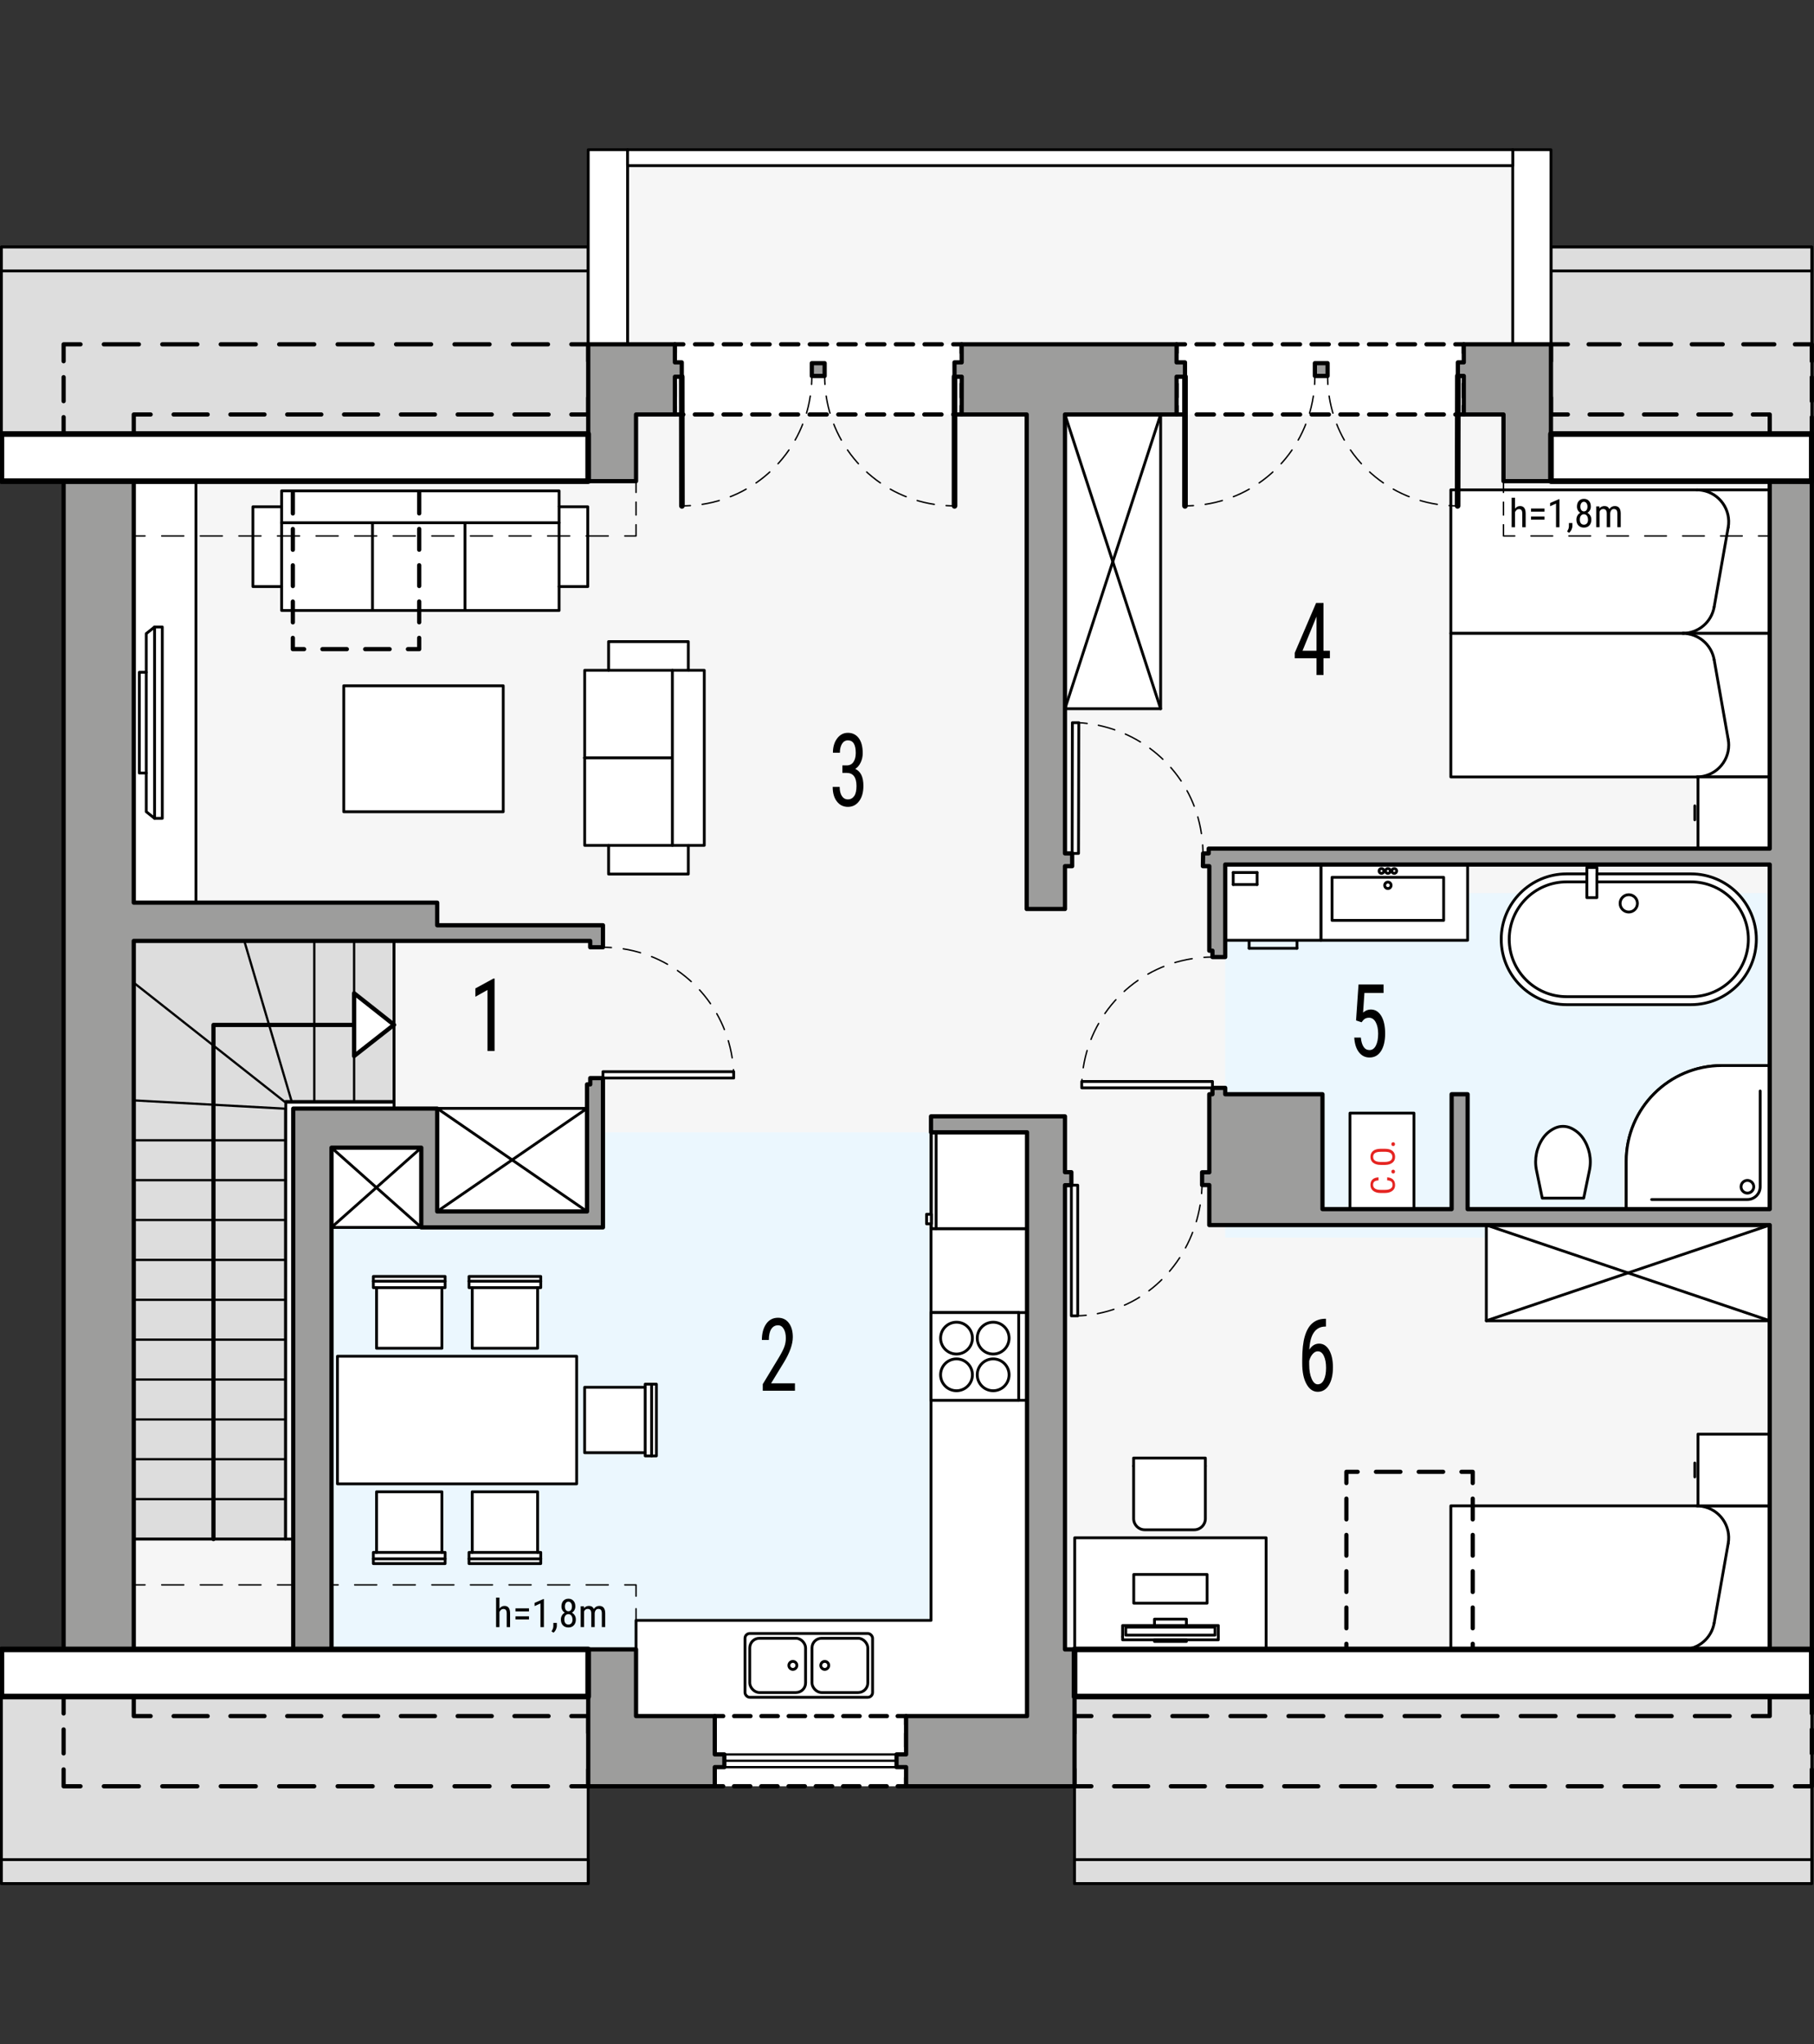 <?xml version="1.0" encoding="UTF-8"?>
<svg id="c" data-name="poddasze" xmlns="http://www.w3.org/2000/svg" viewBox="0 0 322.48 363.28">
  <rect x="0" y="0" width="322.48" height="363.28" fill="#333333" stroke="none"/>
  <polygon points="268.92 85.51 268.92 29.44 111.56 29.44 111.56 85.51 23.78 85.51 23.78 293.12 314.61 293.12 314.61 85.51 268.92 85.51" style="fill: #f6f6f6; stroke: #000; stroke-linecap: round; stroke-linejoin: round; stroke-width: .4px;"/>
  <rect x="58.93" y="201.22" width="123.65" height="91.9" style="fill: #ebf7fe;"/>
  <rect x="217.81" y="158.7" width="96.8" height="61.23" style="fill: #ebf7fe;"/>
  <g id="d" data-name="dach">
    <rect x=".25" y="301.5" width="104.31" height="33.23" style="fill: #ddd; stroke: #000; stroke-linecap: round; stroke-linejoin: round; stroke-width: .5px;"/>
    <rect x="191.02" y="301.5" width="131.06" height="33.23" style="fill: #ddd; stroke: #000; stroke-linecap: round; stroke-linejoin: round; stroke-width: .5px;"/>
    <rect x=".25" y="43.9" width="104.31" height="33.23" style="fill: #ddd; stroke: #000; stroke-linecap: round; stroke-linejoin: round; stroke-width: .5px;"/>
    <rect x="275.72" y="43.9" width="46.36" height="33.23" style="fill: #ddd; stroke: #000; stroke-linecap: round; stroke-linejoin: round; stroke-width: .5px;"/>
  </g>
  <g>
    <rect x="275.72" y="43.9" width="46.36" height="4.25" style="fill: #ddd; stroke: #000; stroke-linecap: round; stroke-linejoin: round; stroke-width: .5px;"/>
    <rect x=".25" y="43.9" width="104.31" height="4.25" style="fill: #ddd; stroke: #000; stroke-linecap: round; stroke-linejoin: round; stroke-width: .5px;"/>
    <rect x=".25" y="330.48" width="104.31" height="4.25" style="fill: #ddd; stroke: #000; stroke-linecap: round; stroke-linejoin: round; stroke-width: .5px;"/>
    <rect x="191.02" y="330.48" width="131.06" height="4.25" style="fill: #ddd; stroke: #000; stroke-linecap: round; stroke-linejoin: round; stroke-width: .5px;"/>
  </g>
  <polygon points="165.51 201.22 165.51 287.96 113.07 287.96 113.07 305.78 182.58 305.78 182.58 201.22 165.51 201.22" style="fill: #fff; stroke: #000; stroke-linecap: round; stroke-linejoin: round; stroke-width: .5px;"/>
  <polygon points="70.06 195.88 50.71 195.88 50.71 273.51 52.13 273.51 52.13 197.03 70.06 197.03 70.06 195.88" style="fill: #fff; stroke: #000; stroke-linecap: round; stroke-linejoin: round; stroke-width: .5px;"/>
  <rect x="234.82" y="153.64" width="26.08" height="13.46" style="fill: #fff; stroke: #000; stroke-linecap: round; stroke-linejoin: round; stroke-width: .5px;"/>
  <polygon points="70.04 167.21 23.78 167.21 23.78 273.51 50.78 273.51 50.8 195.74 70.06 195.74 70.04 167.21" style="fill: #ddd; stroke: #000; stroke-linecap: round; stroke-linejoin: round; stroke-width: .5px;"/>
  <g>
    <g id="e" data-name="LINE">
      <g>
        <polyline points="14.31 301.5 11.31 301.5 11.31 304.5" style="fill: none; stroke: #000; stroke-linecap: round; stroke-linejoin: round; stroke-width: .75px;"/>
        <line x1="11.31" y1="307.34" x2="11.31" y2="313.02" style="fill: none; stroke: #000; stroke-dasharray: 0 0 4.26 2.84; stroke-linecap: round; stroke-linejoin: round; stroke-width: .75px;"/>
        <polyline points="11.31 314.44 11.31 317.44 14.31 317.44" style="fill: none; stroke: #000; stroke-linecap: round; stroke-linejoin: round; stroke-width: .75px;"/>
        <line x1="18.46" y1="317.44" x2="99.49" y2="317.44" style="fill: none; stroke: #000; stroke-dasharray: 0 0 6.23 4.16; stroke-linecap: round; stroke-linejoin: round; stroke-width: .75px;"/>
        <polyline points="101.57 317.44 104.57 317.44 104.57 314.44" style="fill: none; stroke: #000; stroke-linecap: round; stroke-linejoin: round; stroke-width: .75px;"/>
        <polyline points="104.57 307.97 104.57 304.97 101.57 304.97" style="fill: none; stroke: #000; stroke-linecap: round; stroke-linejoin: round; stroke-width: .75px;"/>
        <line x1="97.52" y1="304.97" x2="28.8" y2="304.97" style="fill: none; stroke: #000; stroke-dasharray: 0 0 6.06 4.04; stroke-linecap: round; stroke-linejoin: round; stroke-width: .75px;"/>
        <polyline points="26.78 304.97 23.78 304.97 23.78 301.5 20.78 301.5" style="fill: none; stroke: #000; stroke-linecap: round; stroke-linejoin: round; stroke-width: .75px;"/>
      </g>
    </g>
    <g id="f" data-name="LINE">
      <g>
        <polyline points="14.31 77.13 11.31 77.13 11.31 74.13" style="fill: none; stroke: #000; stroke-linecap: round; stroke-linejoin: round; stroke-width: .75px;"/>
        <line x1="11.31" y1="71.29" x2="11.31" y2="65.61" style="fill: none; stroke: #000; stroke-dasharray: 0 0 4.26 2.84; stroke-linecap: round; stroke-linejoin: round; stroke-width: .75px;"/>
        <polyline points="11.31 64.19 11.31 61.19 14.31 61.19" style="fill: none; stroke: #000; stroke-linecap: round; stroke-linejoin: round; stroke-width: .75px;"/>
        <line x1="18.46" y1="61.19" x2="99.49" y2="61.19" style="fill: none; stroke: #000; stroke-dasharray: 0 0 6.23 4.16; stroke-linecap: round; stroke-linejoin: round; stroke-width: .75px;"/>
        <polyline points="101.57 61.19 104.57 61.19 104.57 64.19" style="fill: none; stroke: #000; stroke-linecap: round; stroke-linejoin: round; stroke-width: .75px;"/>
        <polyline points="104.57 70.66 104.57 73.66 101.57 73.66" style="fill: none; stroke: #000; stroke-linecap: round; stroke-linejoin: round; stroke-width: .75px;"/>
        <line x1="97.52" y1="73.66" x2="28.8" y2="73.66" style="fill: none; stroke: #000; stroke-dasharray: 0 0 6.06 4.04; stroke-linecap: round; stroke-linejoin: round; stroke-width: .75px;"/>
        <polyline points="26.78 73.66 23.78 73.66 23.78 77.13 20.78 77.13" style="fill: none; stroke: #000; stroke-linecap: round; stroke-linejoin: round; stroke-width: .75px;"/>
      </g>
    </g>
    <g id="g" data-name="LINE">
      <g>
        <polyline points="191.02 314.44 191.02 317.44 194.02 317.44" style="fill: none; stroke: #000; stroke-linecap: round; stroke-linejoin: round; stroke-width: .75px;"/>
        <line x1="198.06" y1="317.44" x2="317.07" y2="317.44" style="fill: none; stroke: #000; stroke-dasharray: 0 0 6.05 4.03; stroke-linecap: round; stroke-linejoin: round; stroke-width: .75px;"/>
        <polyline points="319.09 317.44 322.09 317.44 322.09 314.44" style="fill: none; stroke: #000; stroke-linecap: round; stroke-linejoin: round; stroke-width: .75px;"/>
        <line x1="322.09" y1="311.6" x2="322.09" y2="305.92" style="fill: none; stroke: #000; stroke-dasharray: 0 0 4.26 2.84; stroke-linecap: round; stroke-linejoin: round; stroke-width: .75px;"/>
        <polyline points="322.09 304.5 322.09 301.5 319.09 301.5" style="fill: none; stroke: #000; stroke-linecap: round; stroke-linejoin: round; stroke-width: .75px;"/>
        <polyline points="317.61 301.5 314.61 301.5 314.61 304.97 311.61 304.97" style="fill: none; stroke: #000; stroke-linecap: round; stroke-linejoin: round; stroke-width: .75px;"/>
        <line x1="307.49" y1="304.97" x2="196.09" y2="304.97" style="fill: none; stroke: #000; stroke-dasharray: 0 0 6.19 4.13; stroke-linecap: round; stroke-linejoin: round; stroke-width: .75px;"/>
        <polyline points="194.02 304.97 191.02 304.97 191.02 307.97" style="fill: none; stroke: #000; stroke-linecap: round; stroke-linejoin: round; stroke-width: .75px;"/>
      </g>
    </g>
    <g id="h" data-name="LINE">
      <g>
        <polyline points="319.09 77.13 322.09 77.13 322.09 74.13" style="fill: none; stroke: #000; stroke-linecap: round; stroke-linejoin: round; stroke-width: .75px;"/>
        <line x1="322.09" y1="71.29" x2="322.09" y2="65.61" style="fill: none; stroke: #000; stroke-dasharray: 0 0 4.26 2.84; stroke-linecap: round; stroke-linejoin: round; stroke-width: .75px;"/>
        <polyline points="322.09 64.19 322.09 61.19 319.09 61.19" style="fill: none; stroke: #000; stroke-linecap: round; stroke-linejoin: round; stroke-width: .75px;"/>
        <line x1="315.42" y1="61.19" x2="280.56" y2="61.19" style="fill: none; stroke: #000; stroke-dasharray: 0 0 5.5 3.67; stroke-linecap: round; stroke-linejoin: round; stroke-width: .75px;"/>
        <polyline points="278.72 61.19 275.72 61.19 275.72 64.19" style="fill: none; stroke: #000; stroke-linecap: round; stroke-linejoin: round; stroke-width: .75px;"/>
        <polyline points="275.72 70.66 275.72 73.66 278.72 73.66" style="fill: none; stroke: #000; stroke-linecap: round; stroke-linejoin: round; stroke-width: .75px;"/>
        <line x1="282.59" y1="73.66" x2="309.68" y2="73.66" style="fill: none; stroke: #000; stroke-dasharray: 0 0 5.8 3.87; stroke-linecap: round; stroke-linejoin: round; stroke-width: .75px;"/>
        <polyline points="311.61 73.66 314.61 73.66 314.61 77.13 317.61 77.13" style="fill: none; stroke: #000; stroke-linecap: round; stroke-linejoin: round; stroke-width: .75px;"/>
      </g>
    </g>
  </g>
  <g id="i" data-name="meble">
    <g>
      <path d="M300.61,155.3h-16.72v-1.13h-1.79v1.13h-3.6c-6.42,0-11.62,5.2-11.62,11.62,0,6.42,5.2,11.62,11.62,11.62h22.11c6.42,0,11.62-5.2,11.62-11.62,0-6.42-5.2-11.62-11.62-11.62Z" style="fill: #fff; stroke: #000; stroke-linecap: round; stroke-linejoin: round; stroke-width: .5px;"/>
      <path d="M282.1,156.72h-3.6c-5.64,0-10.2,4.57-10.2,10.2s4.57,10.2,10.2,10.2h22.11c5.64,0,10.2-4.57,10.2-10.2,0-5.64-4.57-10.2-10.2-10.2h-16.72" style="fill: #fff; stroke: #000; stroke-linecap: round; stroke-linejoin: round; stroke-width: .5px;"/>
      <path d="M288.01,160.54c0-.85,.69-1.54,1.54-1.54s1.54,.69,1.54,1.54-.69,1.54-1.54,1.54-1.54-.69-1.54-1.54h0Z" style="fill: #fff; stroke: #000; stroke-linecap: round; stroke-linejoin: round; stroke-width: .5px;"/>
      <polyline points="283.88 155.3 283.88 159.52 282.1 159.52 282.1 155.3" style="fill: #fff; stroke: #000; stroke-linecap: round; stroke-linejoin: round; stroke-width: .5px;"/>
    </g>
    <g>
      <path d="M314.61,214.87h-25.51v-8.5c0-9.39,7.61-17.01,17.01-17.01h8.5v25.51Z" style="fill: #fff; stroke: #000; stroke-linecap: round; stroke-linejoin: round; stroke-width: .5px;"/>
      <path d="M293.62,213.17h17.02c1.25,0,2.27-1.02,2.27-2.27v-17.02" style="fill: #fff; stroke: #000; stroke-linecap: round; stroke-linejoin: round; stroke-width: .5px;"/>
      <path d="M309.51,210.9c0-.63,.51-1.13,1.13-1.13s1.13,.51,1.13,1.13-.51,1.13-1.13,1.13-1.13-.51-1.13-1.13h0Z" style="fill: #fff; stroke: #000; stroke-linecap: round; stroke-linejoin: round; stroke-width: .5px;"/>
      <path d="M281.54,212.92l1.02-4.93c.42-2.01-.01-4.1-1.19-5.78-.53-.75-1.25-1.34-2.08-1.73-.91-.42-1.96-.42-2.87,0-.83,.39-1.55,.98-2.08,1.73-1.18,1.68-1.61,3.77-1.19,5.78l1.02,4.93h7.37" style="fill: #fff; stroke: #000; stroke-linecap: round; stroke-linejoin: round; stroke-width: .5px;"/>
      <path d="M314.61,214.87h-25.51v-8.5c0-9.39,7.61-17.01,17.01-17.01h8.5v25.51Z" style="fill: #fff; stroke: #000; stroke-linecap: round; stroke-linejoin: round; stroke-width: .5px;"/>
      <path d="M293.62,213.17h17.02c1.25,0,2.27-1.02,2.27-2.27v-17.02" style="fill: #fff; stroke: #000; stroke-linecap: round; stroke-linejoin: round; stroke-width: .5px;"/>
      <path d="M309.51,210.9c0-.63,.51-1.13,1.13-1.13s1.13,.51,1.13,1.13-.51,1.13-1.13,1.13-1.13-.51-1.13-1.13h0Z" style="fill: #fff; stroke: #000; stroke-linecap: round; stroke-linejoin: round; stroke-width: .5px;"/>
    </g>
    <g>
      <line x1="301.29" y1="259.99" x2="301.29" y2="262.47" style="fill: #fff; stroke: #000; stroke-linecap: round; stroke-linejoin: round; stroke-width: .5px;"/>
      <polyline points="257.92 293.12 257.92 267.61 314.61 267.61 314.61 293.12 257.92 293.12" style="fill: #fff; stroke: #000; stroke-linecap: round; stroke-linejoin: round; stroke-width: .5px;"/>
      <line x1="304.73" y1="288.44" x2="307.23" y2="274.27" style="fill: #fff; stroke: #000; stroke-linecap: round; stroke-linejoin: round; stroke-width: .5px;"/>
      <path d="M304.73,288.44c-.48,2.71-2.83,4.68-5.58,4.68" style="fill: #fff; stroke: #000; stroke-linecap: round; stroke-linejoin: round; stroke-width: .5px;"/>
      <path d="M301.65,267.61c.33,0,.66,.03,.98,.09,3.08,.54,5.14,3.48,4.6,6.57" style="fill: #fff; stroke: #000; stroke-linecap: round; stroke-linejoin: round; stroke-width: .5px;"/>
      <polyline points="301.86 267.61 314.61 267.61 314.61 254.86 301.86 254.86 301.86 267.61" style="fill: #fff; stroke: #000; stroke-linecap: round; stroke-linejoin: round; stroke-width: .5px;"/>
    </g>
    <g>
      <line x1="201.53" y1="260.53" x2="214.29" y2="260.53" style="fill: #fff; stroke: #000; stroke-linecap: round; stroke-linejoin: round; stroke-width: .5px;"/>
      <rect x="191.06" y="273.28" width="34.02" height="19.84" style="fill: #fff; stroke: #000; stroke-linecap: round; stroke-linejoin: round; stroke-width: .5px;"/>
      <path d="M201.53,259.11v10.77c0,1.1,.89,1.98,1.98,1.98h8.79c1.1,0,1.98-.89,1.98-1.98v-10.77h-12.76" style="fill: #fff; stroke: #000; stroke-linecap: round; stroke-linejoin: round; stroke-width: .5px;"/>
      <line x1="199.57" y1="290.86" x2="216.58" y2="290.86" style="fill: #fff; stroke: #000; stroke-linecap: round; stroke-linejoin: round; stroke-width: .5px;"/>
      <rect x="199.57" y="288.87" width="17.01" height="2.55" style="fill: #fff; stroke: #000; stroke-linecap: round; stroke-linejoin: round; stroke-width: .5px;"/>
      <rect x="200.13" y="289.16" width="15.87" height="1.42" style="fill: #fff; stroke: #000; stroke-linecap: round; stroke-linejoin: round; stroke-width: .5px;"/>
      <rect x="205.24" y="287.74" width="5.67" height="1.13" style="fill: #fff; stroke: #000; stroke-linecap: round; stroke-linejoin: round; stroke-width: .5px;"/>
      <polyline points="214.59 284.9 201.55 284.9 201.55 279.8 214.59 279.8 214.59 284.9" style="fill: #fff; stroke: #000; stroke-linecap: round; stroke-linejoin: round; stroke-width: .5px;"/>
      <rect x="205.24" y="291.42" width="5.67" height=".28" style="fill: #fff; stroke: #000; stroke-linecap: round; stroke-linejoin: round; stroke-width: .5px;"/>
    </g>
    <g>
      <polyline points="257.92 112.56 257.92 87.05 314.61 87.05 314.61 112.56 257.92 112.56" style="fill: #fff; stroke: #000; stroke-linecap: round; stroke-linejoin: round; stroke-width: .5px;"/>
      <line x1="304.73" y1="107.87" x2="307.23" y2="93.7" style="fill: #fff; stroke: #000; stroke-linecap: round; stroke-linejoin: round; stroke-width: .5px;"/>
      <path d="M304.73,107.87c-.48,2.71-2.83,4.68-5.58,4.68" style="fill: #fff; stroke: #000; stroke-linecap: round; stroke-linejoin: round; stroke-width: .5px;"/>
      <path d="M301.65,87.05c.33,0,.66,.03,.98,.09,3.08,.54,5.14,3.48,4.6,6.57" style="fill: #fff; stroke: #000; stroke-linecap: round; stroke-linejoin: round; stroke-width: .5px;"/>
      <polyline points="257.92 112.56 257.92 138.07 314.61 138.07 314.61 112.56 257.92 112.56" style="fill: #fff; stroke: #000; stroke-linecap: round; stroke-linejoin: round; stroke-width: .5px;"/>
      <line x1="304.73" y1="117.24" x2="307.23" y2="131.41" style="fill: #fff; stroke: #000; stroke-linecap: round; stroke-linejoin: round; stroke-width: .5px;"/>
      <path d="M304.73,117.24c-.48-2.71-2.83-4.68-5.58-4.68" style="fill: #fff; stroke: #000; stroke-linecap: round; stroke-linejoin: round; stroke-width: .5px;"/>
      <path d="M301.65,138.07c3.13,0,5.67-2.54,5.67-5.67,0-.33-.03-.66-.09-.98" style="fill: #fff; stroke: #000; stroke-linecap: round; stroke-linejoin: round; stroke-width: .5px;"/>
      <line x1="301.29" y1="145.69" x2="301.29" y2="143.21" style="fill: #fff; stroke: #000; stroke-linecap: round; stroke-linejoin: round; stroke-width: .5px;"/>
      <polyline points="301.86 138.07 314.61 138.07 314.61 150.82 301.86 150.82 301.86 138.07" style="fill: #fff; stroke: #000; stroke-linecap: round; stroke-linejoin: round; stroke-width: .5px;"/>
    </g>
    <g>
      <g>
        <polyline points="50.07 108.49 50.07 104.24 44.96 104.24 44.96 90.06 50.07 90.06 50.07 87.23 99.39 87.23 99.39 90.06 104.49 90.06 104.49 104.24 99.39 104.24 99.39 108.49 50.07 108.49" style="fill: #fff; stroke: #000; stroke-linecap: round; stroke-linejoin: round; stroke-width: .5px;"/>
        <line x1="66.22" y1="108.49" x2="66.22" y2="92.9" style="fill: #fff; stroke: #000; stroke-linecap: round; stroke-linejoin: round; stroke-width: .5px;"/>
        <line x1="82.66" y1="108.49" x2="82.66" y2="92.9" style="fill: #fff; stroke: #000; stroke-linecap: round; stroke-linejoin: round; stroke-width: .5px;"/>
        <polyline points="50.07 90.06 50.07 92.9 99.39 92.9 99.39 90.06" style="fill: #fff; stroke: #000; stroke-linecap: round; stroke-linejoin: round; stroke-width: .5px;"/>
        <line x1="50.07" y1="104.24" x2="50.07" y2="92.9" style="fill: #fff; stroke: #000; stroke-linecap: round; stroke-linejoin: round; stroke-width: .5px;"/>
        <line x1="99.39" y1="92.9" x2="99.39" y2="104.24" style="fill: #fff; stroke: #000; stroke-linecap: round; stroke-linejoin: round; stroke-width: .5px;"/>
      </g>
      <g>
        <polyline points="103.94 119.12 108.19 119.12 108.19 114.02 122.36 114.02 122.36 119.12 125.2 119.12 125.2 150.23 122.36 150.23 122.36 155.33 108.19 155.33 108.19 150.23 103.94 150.23 103.94 119.12" style="fill: #fff; stroke: #000; stroke-linecap: round; stroke-linejoin: round; stroke-width: .5px;"/>
        <line x1="103.89" y1="134.68" x2="119.48" y2="134.68" style="fill: #fff; stroke: #000; stroke-linecap: round; stroke-linejoin: round; stroke-width: .5px;"/>
        <polyline points="122.36 119.12 119.53 119.12 119.53 150.23 122.36 150.23" style="fill: #fff; stroke: #000; stroke-linecap: round; stroke-linejoin: round; stroke-width: .5px;"/>
        <line x1="108.19" y1="119.12" x2="119.53" y2="119.12" style="fill: #fff; stroke: #000; stroke-linecap: round; stroke-linejoin: round; stroke-width: .5px;"/>
        <line x1="119.53" y1="150.23" x2="108.19" y2="150.23" style="fill: #fff; stroke: #000; stroke-linecap: round; stroke-linejoin: round; stroke-width: .5px;"/>
      </g>
      <g>
        <rect x="23.78" y="85.51" width="11.06" height="74.89" style="fill: #fff; stroke: #000; stroke-linecap: round; stroke-linejoin: round; stroke-width: .5px;"/>
        <polygon points="27.48 145.43 28.85 145.43 28.85 111.42 27.48 111.42 26 112.6 26 119.47 24.77 119.47 24.77 137.38 26 137.38 26 144.25 27.48 145.43" style="fill: #fff; stroke: #000; stroke-linecap: round; stroke-linejoin: round; stroke-width: .5px;"/>
        <line x1="27.48" y1="145.43" x2="27.48" y2="111.42" style="fill: #fff; stroke: #000; stroke-linecap: round; stroke-linejoin: round; stroke-width: .5px;"/>
        <line x1="26" y1="119.47" x2="26" y2="137.38" style="fill: #fff; stroke: #000; stroke-linecap: round; stroke-linejoin: round; stroke-width: .5px;"/>
      </g>
      <rect x="61.11" y="121.87" width="28.35" height="22.39" style="fill: #fff; stroke: #000; stroke-linecap: round; stroke-linejoin: round; stroke-width: .5px;"/>
    </g>
    <g>
      <line x1="165.57" y1="218.34" x2="182.57" y2="218.34" style="fill: #fff; stroke: #000; stroke-linecap: round; stroke-linejoin: round; stroke-width: .5px;"/>
      <rect x="165.57" y="201.33" width="17.01" height="17.01" style="fill: #fff; stroke: #000; stroke-linecap: round; stroke-linejoin: round; stroke-width: .5px;"/>
      <rect x="164.72" y="215.79" width=".85" height="1.7" style="fill: #fff; stroke: #000; stroke-linecap: round; stroke-linejoin: round; stroke-width: .5px;"/>
      <line x1="166.42" y1="218.34" x2="166.42" y2="201.33" style="fill: #fff; stroke: #000; stroke-linecap: round; stroke-linejoin: round; stroke-width: .5px;"/>
    </g>
    <g>
      <rect x="132.44" y="290.29" width="22.68" height="11.34" rx=".85" ry=".85" style="fill: #fff; stroke: #000; stroke-linecap: round; stroke-linejoin: round; stroke-width: .5px;"/>
      <rect x="144.35" y="291.14" width="9.92" height="9.64" rx="1.7" ry="1.7" style="fill: #fff; stroke: #000; stroke-linecap: round; stroke-linejoin: round; stroke-width: .5px;"/>
      <rect x="133.29" y="291.14" width="9.92" height="9.64" rx="1.7" ry="1.7" style="fill: #fff; stroke: #000; stroke-linecap: round; stroke-linejoin: round; stroke-width: .5px;"/>
      <path d="M140.24,295.96c0-.39,.32-.71,.71-.71s.71,.32,.71,.71-.32,.71-.71,.71-.71-.32-.71-.71h0Z" style="fill: #fff; stroke: #000; stroke-linecap: round; stroke-linejoin: round; stroke-width: .5px;"/>
      <path d="M145.91,295.96c0-.39,.32-.71,.71-.71s.71,.32,.71,.71-.32,.71-.71,.71-.71-.32-.71-.71h0Z" style="fill: #fff; stroke: #000; stroke-linecap: round; stroke-linejoin: round; stroke-width: .5px;"/>
    </g>
    <g>
      <rect x="165.51" y="233.26" width="15.59" height="15.59" style="fill: #fff; stroke: #000; stroke-linecap: round; stroke-linejoin: round; stroke-width: .5px;"/>
      <polygon points="165.51 248.85 181.1 248.85 182.52 248.85 182.52 233.26 165.51 233.26 165.51 248.85" style="fill: #fff; stroke: #000; stroke-linecap: round; stroke-linejoin: round; stroke-width: .5px;"/>
      <path d="M167.21,244.32c0-1.57,1.27-2.83,2.83-2.83s2.83,1.27,2.83,2.83-1.27,2.83-2.83,2.83-2.83-1.27-2.83-2.83h0Z" style="fill: #fff; stroke: #000; stroke-linecap: round; stroke-linejoin: round; stroke-width: .5px;"/>
      <path d="M173.73,244.32c0-1.57,1.27-2.83,2.83-2.83s2.83,1.27,2.83,2.83-1.27,2.83-2.83,2.83-2.83-1.27-2.83-2.83h0Z" style="fill: #fff; stroke: #000; stroke-linecap: round; stroke-linejoin: round; stroke-width: .5px;"/>
      <path d="M173.73,237.8c0-1.57,1.27-2.83,2.83-2.83s2.83,1.27,2.83,2.83-1.27,2.83-2.83,2.83-2.83-1.27-2.83-2.83h0Z" style="fill: #fff; stroke: #000; stroke-linecap: round; stroke-linejoin: round; stroke-width: .5px;"/>
      <path d="M167.21,237.8c0-1.57,1.27-2.83,2.83-2.83s2.83,1.27,2.83,2.83-1.27,2.83-2.83,2.83-2.83-1.27-2.83-2.83h0Z" style="fill: #fff; stroke: #000; stroke-linecap: round; stroke-linejoin: round; stroke-width: .5px;"/>
      <line x1="181.1" y1="233.26" x2="181.1" y2="248.85" style="fill: #fff; stroke: #000; stroke-linecap: round; stroke-linejoin: round; stroke-width: .5px;"/>
      <line x1="181.1" y1="248.85" x2="181.1" y2="248.85" style="fill: #fff; stroke: #000; stroke-linecap: round; stroke-linejoin: round; stroke-width: .5px;"/>
    </g>
    <g>
      <line x1="230.57" y1="168.52" x2="222.06" y2="168.52" style="fill: #fff; stroke: #000; stroke-linecap: round; stroke-linejoin: round; stroke-width: .5px;"/>
      <line x1="230.57" y1="167.11" x2="230.57" y2="168.52" style="fill: #fff; stroke: #000; stroke-linecap: round; stroke-linejoin: round; stroke-width: .5px;"/>
      <line x1="222.06" y1="168.52" x2="222.06" y2="167.11" style="fill: #fff; stroke: #000; stroke-linecap: round; stroke-linejoin: round; stroke-width: .5px;"/>
      <rect x="217.81" y="153.64" width="17.01" height="13.46" style="fill: #fff; stroke: #000; stroke-linecap: round; stroke-linejoin: round; stroke-width: .5px;"/>
      <line x1="223.48" y1="157.19" x2="219.23" y2="157.19" style="fill: #fff; stroke: #000; stroke-linecap: round; stroke-linejoin: round; stroke-width: .5px;"/>
      <line x1="223.48" y1="155.06" x2="223.48" y2="157.19" style="fill: #fff; stroke: #000; stroke-linecap: round; stroke-linejoin: round; stroke-width: .5px;"/>
      <line x1="219.23" y1="157.19" x2="219.23" y2="155.06" style="fill: #fff; stroke: #000; stroke-linecap: round; stroke-linejoin: round; stroke-width: .5px;"/>
      <line x1="219.23" y1="155.06" x2="223.48" y2="155.06" style="fill: #fff; stroke: #000; stroke-linecap: round; stroke-linejoin: round; stroke-width: .5px;"/>
    </g>
    <g>
      <rect x="58.93" y="203.96" width="15.96" height="14.17" style="fill: #fff; stroke: #000; stroke-linecap: round; stroke-linejoin: round; stroke-width: .5px;"/>
      <g>
        <line x1="58.93" y1="218.12" x2="74.89" y2="203.96" style="fill: #fff; stroke: #000; stroke-linecap: round; stroke-linejoin: round; stroke-width: .5px;"/>
        <line x1="58.93" y1="203.96" x2="74.89" y2="218.12" style="fill: #fff; stroke: #000; stroke-linecap: round; stroke-linejoin: round; stroke-width: .5px;"/>
      </g>
    </g>
    <g>
      <rect x="264.23" y="217.71" width="50.39" height="17.01" style="fill: #fff; stroke: #000; stroke-linecap: round; stroke-linejoin: round; stroke-width: .5px;"/>
      <g>
        <line x1="264.23" y1="234.71" x2="314.61" y2="217.71" style="fill: #fff; stroke: #000; stroke-linecap: round; stroke-linejoin: round; stroke-width: .5px;"/>
        <line x1="314.61" y1="234.71" x2="264.23" y2="217.71" style="fill: #fff; stroke: #000; stroke-linecap: round; stroke-linejoin: round; stroke-width: .5px;"/>
      </g>
    </g>
    <g>
      <rect x="189.32" y="73.66" width="17.01" height="52.29" style="fill: #fff; stroke: #000; stroke-linecap: round; stroke-linejoin: round; stroke-width: .5px;"/>
      <g>
        <line x1="206.33" y1="125.96" x2="189.32" y2="73.66" style="fill: #fff; stroke: #000; stroke-linecap: round; stroke-linejoin: round; stroke-width: .5px;"/>
        <line x1="206.33" y1="73.66" x2="189.32" y2="125.96" style="fill: #fff; stroke: #000; stroke-linecap: round; stroke-linejoin: round; stroke-width: .5px;"/>
      </g>
    </g>
    <g>
      <rect x="236.8" y="155.91" width="19.84" height="7.65" style="fill: #fff; stroke: #000; stroke-linecap: round; stroke-linejoin: round; stroke-width: .5px;"/>
      <path d="M246.16,157.33c0-.31,.25-.57,.57-.57s.57,.25,.57,.57-.25,.57-.57,.57-.57-.25-.57-.57h0Z" style="fill: #fff; stroke: #000; stroke-linecap: round; stroke-linejoin: round; stroke-width: .5px;"/>
      <path d="M246.3,154.78c0-.23,.19-.43,.43-.43s.43,.19,.43,.43-.19,.43-.43,.43-.43-.19-.43-.43h0Z" style="fill: #fff; stroke: #000; stroke-linecap: round; stroke-linejoin: round; stroke-width: .5px;"/>
      <path d="M245.16,154.78c0-.23,.19-.43,.43-.43s.43,.19,.43,.43-.19,.43-.43,.43-.43-.19-.43-.43h0Z" style="fill: #fff; stroke: #000; stroke-linecap: round; stroke-linejoin: round; stroke-width: .5px;"/>
      <path d="M247.43,154.78c0-.23,.19-.43,.43-.43s.43,.19,.43,.43-.19,.43-.43,.43-.43-.19-.43-.43h0Z" style="fill: #fff; stroke: #000; stroke-linecap: round; stroke-linejoin: round; stroke-width: .5px;"/>
    </g>
    <g>
      <rect x="77.72" y="196.97" width="26.64" height="18.32" style="fill: #fff; stroke: #000; stroke-linecap: round; stroke-linejoin: round; stroke-width: .5px;"/>
      <g>
        <line x1="77.72" y1="215.29" x2="104.36" y2="196.97" style="fill: #fff; stroke: #000; stroke-linecap: round; stroke-linejoin: round; stroke-width: .5px;"/>
        <line x1="77.72" y1="196.97" x2="104.36" y2="215.29" style="fill: #fff; stroke: #000; stroke-linecap: round; stroke-linejoin: round; stroke-width: .5px;"/>
      </g>
    </g>
    <g>
      <rect x="59.99" y="241.02" width="42.52" height="22.68" style="fill: #fff; stroke: #000; stroke-linecap: round; stroke-linejoin: round; stroke-width: .5px;"/>
      <polygon points="114.7 258.16 103.93 258.16 103.93 246.54 114.7 246.54 114.7 245.98 116.69 245.98 116.69 258.73 114.7 258.73 114.7 258.16" style="fill: #fff; stroke: #000; stroke-linecap: round; stroke-linejoin: round; stroke-width: .5px;"/>
      <line x1="114.7" y1="258.16" x2="114.7" y2="246.54" style="fill: #fff; stroke: #000; stroke-linecap: round; stroke-linejoin: round; stroke-width: .5px;"/>
      <line x1="115.84" y1="258.73" x2="115.84" y2="245.98" style="fill: #fff; stroke: #000; stroke-linecap: round; stroke-linejoin: round; stroke-width: .5px;"/>
      <polygon points="78.56 275.88 78.56 265.11 66.94 265.11 66.94 275.88 66.37 275.88 66.37 277.87 79.13 277.87 79.13 275.88 78.56 275.88" style="fill: #fff; stroke: #000; stroke-linecap: round; stroke-linejoin: round; stroke-width: .5px;"/>
      <line x1="78.56" y1="275.88" x2="66.94" y2="275.88" style="fill: #fff; stroke: #000; stroke-linecap: round; stroke-linejoin: round; stroke-width: .5px;"/>
      <line x1="79.13" y1="277.02" x2="66.37" y2="277.02" style="fill: #fff; stroke: #000; stroke-linecap: round; stroke-linejoin: round; stroke-width: .5px;"/>
      <polygon points="78.56 228.83 78.56 239.6 66.94 239.6 66.94 228.83 66.37 228.83 66.37 226.84 79.13 226.84 79.13 228.83 78.56 228.83" style="fill: #fff; stroke: #000; stroke-linecap: round; stroke-linejoin: round; stroke-width: .5px;"/>
      <line x1="78.56" y1="228.83" x2="66.94" y2="228.83" style="fill: #fff; stroke: #000; stroke-linecap: round; stroke-linejoin: round; stroke-width: .5px;"/>
      <line x1="79.13" y1="227.69" x2="66.37" y2="227.69" style="fill: #fff; stroke: #000; stroke-linecap: round; stroke-linejoin: round; stroke-width: .5px;"/>
      <polygon points="95.57 275.88 95.57 265.11 83.95 265.11 83.95 275.88 83.38 275.88 83.38 277.87 96.13 277.87 96.13 275.88 95.57 275.88" style="fill: #fff; stroke: #000; stroke-linecap: round; stroke-linejoin: round; stroke-width: .5px;"/>
      <line x1="95.57" y1="275.88" x2="83.95" y2="275.88" style="fill: #fff; stroke: #000; stroke-linecap: round; stroke-linejoin: round; stroke-width: .5px;"/>
      <line x1="96.13" y1="277.02" x2="83.38" y2="277.02" style="fill: #fff; stroke: #000; stroke-linecap: round; stroke-linejoin: round; stroke-width: .5px;"/>
      <polygon points="95.57 228.83 95.57 239.6 83.95 239.6 83.95 228.83 83.38 228.83 83.38 226.84 96.13 226.84 96.13 228.83 95.57 228.83" style="fill: #fff; stroke: #000; stroke-linecap: round; stroke-linejoin: round; stroke-width: .5px;"/>
      <line x1="95.57" y1="228.83" x2="83.95" y2="228.83" style="fill: #fff; stroke: #000; stroke-linecap: round; stroke-linejoin: round; stroke-width: .5px;"/>
      <line x1="96.13" y1="227.69" x2="83.38" y2="227.69" style="fill: #fff; stroke: #000; stroke-linecap: round; stroke-linejoin: round; stroke-width: .5px;"/>
    </g>
  </g>
  <g>
    <g>
      <rect x="127.07" y="304.97" width="34.02" height="12.47" style="fill: #fff;"/>
      <g>
        <polyline points="161.08 315.94 161.08 317.44 159.58 317.44" style="fill: none; stroke: #000; stroke-linecap: round; stroke-linejoin: round; stroke-width: .75px;"/>
        <line x1="157.64" y1="317.44" x2="129.54" y2="317.44" style="fill: none; stroke: #000; stroke-dasharray: 0 0 2.91 1.94; stroke-linecap: round; stroke-linejoin: round; stroke-width: .75px;"/>
        <polyline points="128.57 317.44 127.07 317.44 127.07 315.94" style="fill: none; stroke: #000; stroke-linecap: round; stroke-linejoin: round; stroke-width: .75px;"/>
        <line x1="127.07" y1="314.37" x2="127.07" y2="307.26" style="fill: none; stroke: #000; stroke-dasharray: 0 0 2.37 1.58; stroke-linecap: round; stroke-linejoin: round; stroke-width: .75px;"/>
        <polyline points="127.07 306.47 127.07 304.97 128.57 304.97" style="fill: none; stroke: #000; stroke-linecap: round; stroke-linejoin: round; stroke-width: .75px;"/>
        <line x1="130.51" y1="304.97" x2="158.61" y2="304.97" style="fill: none; stroke: #000; stroke-dasharray: 0 0 2.91 1.94; stroke-linecap: round; stroke-linejoin: round; stroke-width: .75px;"/>
        <polyline points="159.58 304.97 161.08 304.97 161.08 306.47" style="fill: none; stroke: #000; stroke-linecap: round; stroke-linejoin: round; stroke-width: .75px;"/>
        <line x1="161.08" y1="308.05" x2="161.08" y2="315.16" style="fill: none; stroke: #000; stroke-dasharray: 0 0 2.37 1.58; stroke-linecap: round; stroke-linejoin: round; stroke-width: .75px;"/>
      </g>
    </g>
    <g>
      <rect x="209.16" y="61.19" width="51.06" height="12.47" style="fill: #fff;"/>
      <g>
        <polyline points="260.22 72.16 260.22 73.66 258.72 73.66" style="fill: none; stroke: #000; stroke-linecap: round; stroke-linejoin: round; stroke-width: .75px;"/>
        <line x1="256.68" y1="73.66" x2="211.69" y2="73.66" style="fill: none; stroke: #000; stroke-dasharray: 0 0 3.07 2.04; stroke-linecap: round; stroke-linejoin: round; stroke-width: .75px;"/>
        <polyline points="210.66 73.66 209.16 73.66 209.16 72.16" style="fill: none; stroke: #000; stroke-linecap: round; stroke-linejoin: round; stroke-width: .75px;"/>
        <line x1="209.16" y1="70.59" x2="209.16" y2="63.48" style="fill: none; stroke: #000; stroke-dasharray: 0 0 2.37 1.58; stroke-linecap: round; stroke-linejoin: round; stroke-width: .75px;"/>
        <polyline points="209.16 62.69 209.16 61.19 210.66 61.19" style="fill: none; stroke: #000; stroke-linecap: round; stroke-linejoin: round; stroke-width: .75px;"/>
        <line x1="212.71" y1="61.19" x2="257.7" y2="61.19" style="fill: none; stroke: #000; stroke-dasharray: 0 0 3.07 2.04; stroke-linecap: round; stroke-linejoin: round; stroke-width: .75px;"/>
        <polyline points="258.72 61.19 260.22 61.19 260.22 62.69" style="fill: none; stroke: #000; stroke-linecap: round; stroke-linejoin: round; stroke-width: .75px;"/>
        <line x1="260.22" y1="64.27" x2="260.22" y2="71.38" style="fill: none; stroke: #000; stroke-dasharray: 0 0 2.37 1.58; stroke-linecap: round; stroke-linejoin: round; stroke-width: .75px;"/>
      </g>
    </g>
    <g>
      <rect x="119.98" y="61.19" width="50.98" height="12.47" style="fill: #fff;"/>
      <g>
        <polyline points="119.98 72.16 119.98 73.66 121.48 73.66" style="fill: none; stroke: #000; stroke-linecap: round; stroke-linejoin: round; stroke-width: .75px;"/>
        <line x1="123.52" y1="73.66" x2="168.44" y2="73.66" style="fill: none; stroke: #000; stroke-dasharray: 0 0 3.06 2.04; stroke-linecap: round; stroke-linejoin: round; stroke-width: .75px;"/>
        <polyline points="169.46 73.66 170.96 73.66 170.96 72.16" style="fill: none; stroke: #000; stroke-linecap: round; stroke-linejoin: round; stroke-width: .75px;"/>
        <line x1="170.96" y1="70.59" x2="170.96" y2="63.48" style="fill: none; stroke: #000; stroke-dasharray: 0 0 2.37 1.58; stroke-linecap: round; stroke-linejoin: round; stroke-width: .75px;"/>
        <polyline points="170.96 62.69 170.96 61.19 169.46 61.19" style="fill: none; stroke: #000; stroke-linecap: round; stroke-linejoin: round; stroke-width: .75px;"/>
        <line x1="167.42" y1="61.19" x2="122.5" y2="61.19" style="fill: none; stroke: #000; stroke-dasharray: 0 0 3.06 2.04; stroke-linecap: round; stroke-linejoin: round; stroke-width: .75px;"/>
        <polyline points="121.48 61.19 119.98 61.19 119.98 62.69" style="fill: none; stroke: #000; stroke-linecap: round; stroke-linejoin: round; stroke-width: .75px;"/>
        <line x1="119.98" y1="64.27" x2="119.98" y2="71.38" style="fill: none; stroke: #000; stroke-dasharray: 0 0 2.37 1.58; stroke-linecap: round; stroke-linejoin: round; stroke-width: .75px;"/>
      </g>
    </g>
  </g>
  <g id="j" data-name="stolarka">
    <g>
      <line x1="259.12" y1="89.9" x2="259.17" y2="66.81" style="fill: none; stroke: #000; stroke-linecap: round; stroke-linejoin: round;"/>
      <g>
        <path d="M236.01,66.81c0,.5,.02,1,.05,1.5" style="fill: none; stroke: #000; stroke-linecap: round; stroke-linejoin: round; stroke-width: .25px;"/>
        <path d="M236.28,70.38c1.57,10.3,9.85,18.27,20.3,19.39" style="fill: none; stroke: #000; stroke-dasharray: 0 0 3.12 2.08; stroke-linecap: round; stroke-linejoin: round; stroke-width: .25px;"/>
        <path d="M257.62,89.85c.5,.03,1,.05,1.5,.05" style="fill: none; stroke: #000; stroke-linecap: round; stroke-linejoin: round; stroke-width: .25px;"/>
      </g>
      <line x1="210.66" y1="89.9" x2="210.66" y2="66.95" style="fill: none; stroke: #000; stroke-linecap: round; stroke-linejoin: round;"/>
      <g>
        <path d="M233.75,66.81c0,.5-.02,1-.05,1.5" style="fill: none; stroke: #000; stroke-linecap: round; stroke-linejoin: round; stroke-width: .25px;"/>
        <path d="M233.48,70.38c-1.57,10.3-9.83,18.27-20.28,19.39" style="fill: none; stroke: #000; stroke-dasharray: 0 0 3.12 2.08; stroke-linecap: round; stroke-linejoin: round; stroke-width: .25px;"/>
        <path d="M212.16,89.85c-.5,.03-1,.05-1.5,.05" style="fill: none; stroke: #000; stroke-linecap: round; stroke-linejoin: round; stroke-width: .25px;"/>
      </g>
    </g>
    <g>
      <line x1="169.69" y1="89.9" x2="169.69" y2="66.95" style="fill: none; stroke: #000; stroke-linecap: round; stroke-linejoin: round;"/>
      <g>
        <path d="M146.6,66.81c0,.5,.02,1,.05,1.5" style="fill: none; stroke: #000; stroke-linecap: round; stroke-linejoin: round; stroke-width: .25px;"/>
        <path d="M146.87,70.38c1.57,10.3,9.84,18.27,20.28,19.39" style="fill: none; stroke: #000; stroke-dasharray: 0 0 3.12 2.08; stroke-linecap: round; stroke-linejoin: round; stroke-width: .25px;"/>
        <path d="M168.19,89.85c.5,.03,1,.05,1.5,.05" style="fill: none; stroke: #000; stroke-linecap: round; stroke-linejoin: round; stroke-width: .25px;"/>
      </g>
      <line x1="121.23" y1="89.9" x2="121.2" y2="66.95" style="fill: none; stroke: #000; stroke-linecap: round; stroke-linejoin: round;"/>
      <g>
        <path d="M144.32,66.81c0,.5-.02,1-.05,1.5" style="fill: none; stroke: #000; stroke-linecap: round; stroke-linejoin: round; stroke-width: .25px;"/>
        <path d="M144.05,70.38c-1.57,10.3-9.84,18.27-20.28,19.39" style="fill: none; stroke: #000; stroke-dasharray: 0 0 3.12 2.08; stroke-linecap: round; stroke-linejoin: round; stroke-width: .25px;"/>
        <path d="M122.73,89.85c-.5,.03-1,.05-1.5,.05" style="fill: none; stroke: #000; stroke-linecap: round; stroke-linejoin: round; stroke-width: .25px;"/>
      </g>
    </g>
    <g>
      <g>
        <path d="M130.44,191.59c0-.5-.02-1-.05-1.5" style="fill: none; stroke: #000; stroke-linecap: round; stroke-linejoin: round; stroke-width: .25px;"/>
        <path d="M130.16,188c-1.6-10.31-9.97-18.39-20.42-19.52" style="fill: none; stroke: #000; stroke-dasharray: 0 0 3.14 2.09; stroke-linecap: round; stroke-linejoin: round; stroke-width: .25px;"/>
        <path d="M108.69,168.39c-.5-.03-1-.05-1.5-.05" style="fill: none; stroke: #000; stroke-linecap: round; stroke-linejoin: round; stroke-width: .25px;"/>
      </g>
      <rect x="107.19" y="190.45" width="23.24" height="1.13" style="fill: #fff; stroke: #000; stroke-linecap: round; stroke-linejoin: round; stroke-width: .5px;"/>
    </g>
    <g>
      <g>
        <path d="M191.78,128.43c.5,.03,1,.07,1.49,.14" style="fill: none; stroke: #000; stroke-linecap: round; stroke-linejoin: round; stroke-width: .25px;"/>
        <path d="M195.26,128.89c9.62,2.02,17.36,9.91,18.45,20.26" style="fill: none; stroke: #000; stroke-dasharray: 0 0 3.03 2.02; stroke-linecap: round; stroke-linejoin: round; stroke-width: .25px;"/>
        <path d="M213.8,150.16c.03,.5,.05,1,.05,1.5" style="fill: none; stroke: #000; stroke-linecap: round; stroke-linejoin: round; stroke-width: .25px;"/>
      </g>
      <polygon points="191.73 151.66 190.6 151.66 190.64 128.43 191.78 128.43 191.73 151.66" style="fill: #fff; stroke: #000; stroke-linecap: round; stroke-linejoin: round; stroke-width: .5px;"/>
    </g>
    <g>
      <g>
        <path d="M191.59,233.84c.5-.02,1-.05,1.5-.1" style="fill: none; stroke: #000; stroke-linecap: round; stroke-linejoin: round; stroke-width: .25px;"/>
        <path d="M195.09,233.45c9.85-1.87,17.13-10.18,18.42-20.35" style="fill: none; stroke: #000; stroke-dasharray: 0 0 3.03 2.02; stroke-linecap: round; stroke-linejoin: round; stroke-width: .25px;"/>
        <path d="M213.61,212.1c.04-.5,.07-1,.09-1.5" style="fill: none; stroke: #000; stroke-linecap: round; stroke-linejoin: round; stroke-width: .25px;"/>
      </g>
      <rect x="190.46" y="210.62" width="1.13" height="23.22" style="fill: #fff; stroke: #000; stroke-linecap: round; stroke-linejoin: round; stroke-width: .5px;"/>
    </g>
    <g>
      <g>
        <path d="M192.3,193.33c0-.5,.02-1,.05-1.5" style="fill: none; stroke: #000; stroke-linecap: round; stroke-linejoin: round; stroke-width: .25px;"/>
        <path d="M192.57,189.75c1.6-10.31,9.97-18.39,20.42-19.52" style="fill: none; stroke: #000; stroke-dasharray: 0 0 3.14 2.09; stroke-linecap: round; stroke-linejoin: round; stroke-width: .25px;"/>
        <path d="M214.04,170.13c.5-.03,1-.05,1.5-.05" style="fill: none; stroke: #000; stroke-linecap: round; stroke-linejoin: round; stroke-width: .25px;"/>
      </g>
      <rect x="192.3" y="192.19" width="23.24" height="1.13" style="fill: #fff; stroke: #000; stroke-linecap: round; stroke-linejoin: round; stroke-width: .5px;"/>
    </g>
    <g>
      <line x1="128.77" y1="311.78" x2="159.38" y2="311.78" style="fill: none; stroke: #000; stroke-linecap: round; stroke-linejoin: round; stroke-width: .4px;"/>
      <line x1="128.77" y1="312.91" x2="159.38" y2="312.91" style="fill: none; stroke: #000; stroke-linecap: round; stroke-linejoin: round; stroke-width: .4px;"/>
      <line x1="128.77" y1="314.04" x2="159.38" y2="314.04" style="fill: none; stroke: #000; stroke-linecap: round; stroke-linejoin: round; stroke-width: .4px;"/>
      <line x1="161.08" y1="314.04" x2="127.07" y2="314.04" style="fill: none; stroke: #000; stroke-linecap: round; stroke-linejoin: round; stroke-width: .4px;"/>
    </g>
  </g>
  <g id="k" data-name="schody">
    <line x1="50.71" y1="196.97" x2="50.71" y2="273.51" style="fill: none; stroke: #000; stroke-linecap: round; stroke-linejoin: round; stroke-width: .4px;"/>
    <line x1="50.71" y1="252.25" x2="23.78" y2="252.25" style="fill: none; stroke: #000; stroke-linecap: round; stroke-linejoin: round; stroke-width: .4px;"/>
    <line x1="50.71" y1="245.16" x2="23.78" y2="245.16" style="fill: none; stroke: #000; stroke-linecap: round; stroke-linejoin: round; stroke-width: .4px;"/>
    <line x1="50.71" y1="238.07" x2="23.78" y2="238.07" style="fill: none; stroke: #000; stroke-linecap: round; stroke-linejoin: round; stroke-width: .4px;"/>
    <line x1="50.71" y1="230.99" x2="23.78" y2="230.99" style="fill: none; stroke: #000; stroke-linecap: round; stroke-linejoin: round; stroke-width: .4px;"/>
    <line x1="50.71" y1="223.9" x2="23.78" y2="223.9" style="fill: none; stroke: #000; stroke-linecap: round; stroke-linejoin: round; stroke-width: .4px;"/>
    <line x1="50.71" y1="216.81" x2="23.78" y2="216.81" style="fill: none; stroke: #000; stroke-linecap: round; stroke-linejoin: round; stroke-width: .4px;"/>
    <line x1="50.78" y1="209.73" x2="23.78" y2="209.73" style="fill: none; stroke: #000; stroke-linecap: round; stroke-linejoin: round; stroke-width: .4px;"/>
    <line x1="50.78" y1="202.64" x2="23.78" y2="202.64" style="fill: none; stroke: #000; stroke-linecap: round; stroke-linejoin: round; stroke-width: .4px;"/>
    <line x1="50.78" y1="197.03" x2="23.78" y2="195.55" style="fill: none; stroke: #000; stroke-linecap: round; stroke-linejoin: round; stroke-width: .4px;"/>
    <polyline points="70.04 182.14 37.95 182.14 37.95 273.51" style="fill: none; stroke: #000; stroke-linecap: round; stroke-linejoin: round; stroke-width: .75px;"/>
    <line x1="50.71" y1="266.42" x2="23.78" y2="266.42" style="fill: none; stroke: #000; stroke-linecap: round; stroke-linejoin: round; stroke-width: .4px;"/>
    <line x1="50.71" y1="259.33" x2="23.78" y2="259.33" style="fill: none; stroke: #000; stroke-linecap: round; stroke-linejoin: round; stroke-width: .4px;"/>
    <line x1="50.71" y1="273.51" x2="23.78" y2="273.51" style="fill: none; stroke: #000; stroke-linecap: round; stroke-linejoin: round; stroke-width: .4px;"/>
    <line x1="50.71" y1="266.42" x2="23.78" y2="266.42" style="fill: none; stroke: #000; stroke-linecap: round; stroke-linejoin: round; stroke-width: .4px;"/>
    <line x1="50.71" y1="259.33" x2="23.78" y2="259.33" style="fill: none; stroke: #000; stroke-linecap: round; stroke-linejoin: round; stroke-width: .4px;"/>
    <line x1="50.71" y1="252.25" x2="23.78" y2="252.25" style="fill: none; stroke: #000; stroke-linecap: round; stroke-linejoin: round; stroke-width: .4px;"/>
    <line x1="50.71" y1="195.88" x2="23.78" y2="174.64" style="fill: none; stroke: #000; stroke-linecap: round; stroke-linejoin: round; stroke-width: .4px;"/>
    <line x1="51.85" y1="195.74" x2="43.05" y2="165.93" style="fill: none; stroke: #000; stroke-linecap: round; stroke-linejoin: round; stroke-width: .4px;"/>
    <line x1="55.87" y1="167.21" x2="55.87" y2="195.74" style="fill: none; stroke: #000; stroke-linecap: round; stroke-linejoin: round; stroke-width: .4px;"/>
    <line x1="62.95" y1="167.21" x2="62.95" y2="195.74" style="fill: none; stroke: #000; stroke-linecap: round; stroke-linejoin: round; stroke-width: .4px;"/>
    <line x1="70.04" y1="167.21" x2="70.04" y2="195.74" style="fill: none; stroke: #000; stroke-linecap: round; stroke-linejoin: round; stroke-width: .4px;"/>
    <polygon points="62.95 176.51 70.04 182.11 62.95 187.67 62.95 176.51" style="fill: #fff; stroke: #000; stroke-linecap: round; stroke-linejoin: round; stroke-width: .75px;"/>
  </g>
  <g>
    <g>
      <polyline points="74.52 84.8 74.52 82.8 72.52 82.8" style="fill: none; stroke: #000; stroke-linecap: round; stroke-linejoin: round; stroke-width: .75px;"/>
      <line x1="69.26" y1="82.8" x2="55.69" y2="82.8" style="fill: none; stroke: #000; stroke-dasharray: 0 0 4.34 3.26; stroke-linecap: round; stroke-linejoin: round; stroke-width: .75px;"/>
      <polyline points="54.06 82.8 52.06 82.8 52.06 84.8" style="fill: none; stroke: #000; stroke-linecap: round; stroke-linejoin: round; stroke-width: .75px;"/>
      <line x1="52.06" y1="87.56" x2="52.06" y2="111.98" style="fill: none; stroke: #000; stroke-dasharray: 0 0 3.69 2.76; stroke-linecap: round; stroke-linejoin: round; stroke-width: .75px;"/>
      <polyline points="52.06 113.36 52.06 115.36 54.06 115.36" style="fill: none; stroke: #000; stroke-linecap: round; stroke-linejoin: round; stroke-width: .75px;"/>
      <line x1="57.32" y1="115.36" x2="70.89" y2="115.36" style="fill: none; stroke: #000; stroke-dasharray: 0 0 4.34 3.26; stroke-linecap: round; stroke-linejoin: round; stroke-width: .75px;"/>
      <polyline points="72.52 115.36 74.52 115.36 74.52 113.36" style="fill: none; stroke: #000; stroke-linecap: round; stroke-linejoin: round; stroke-width: .75px;"/>
      <line x1="74.52" y1="110.59" x2="74.52" y2="86.18" style="fill: none; stroke: #000; stroke-dasharray: 0 0 3.69 2.76; stroke-linecap: round; stroke-linejoin: round; stroke-width: .75px;"/>
    </g>
    <g>
      <line x1="113.07" y1="85.51" x2="113.07" y2="87.51" style="fill: none; stroke: #000; stroke-linecap: round; stroke-linejoin: round; stroke-width: .25px;"/>
      <line x1="113.07" y1="89.23" x2="113.07" y2="92.39" style="fill: none; stroke: #000; stroke-dasharray: 0 0 2.29 1.72; stroke-linecap: round; stroke-linejoin: round; stroke-width: .25px;"/>
      <polyline points="113.07 93.25 113.07 95.25 111.07 95.25" style="fill: none; stroke: #000; stroke-linecap: round; stroke-linejoin: round; stroke-width: .25px;"/>
      <line x1="108.13" y1="95.25" x2="27.25" y2="95.25" style="fill: none; stroke: #000; stroke-dasharray: 0 0 3.92 2.94; stroke-linecap: round; stroke-linejoin: round; stroke-width: .25px;"/>
      <line x1="25.78" y1="95.25" x2="23.78" y2="95.25" style="fill: none; stroke: #000; stroke-linecap: round; stroke-linejoin: round; stroke-width: .25px;"/>
    </g>
    <g>
      <polyline points="261.81 292.12 261.81 294.12 259.81 294.12" style="fill: none; stroke: #000; stroke-linecap: round; stroke-linejoin: round; stroke-width: .75px;"/>
      <line x1="256.55" y1="294.12" x2="242.98" y2="294.12" style="fill: none; stroke: #000; stroke-dasharray: 0 0 4.34 3.26; stroke-linecap: round; stroke-linejoin: round; stroke-width: .75px;"/>
      <polyline points="241.35 294.12 239.35 294.12 239.35 292.12" style="fill: none; stroke: #000; stroke-linecap: round; stroke-linejoin: round; stroke-width: .75px;"/>
      <line x1="239.35" y1="289.36" x2="239.35" y2="264.94" style="fill: none; stroke: #000; stroke-dasharray: 0 0 3.69 2.76; stroke-linecap: round; stroke-linejoin: round; stroke-width: .75px;"/>
      <polyline points="239.35 263.56 239.35 261.56 241.35 261.56" style="fill: none; stroke: #000; stroke-linecap: round; stroke-linejoin: round; stroke-width: .75px;"/>
      <line x1="244.61" y1="261.56" x2="258.18" y2="261.56" style="fill: none; stroke: #000; stroke-dasharray: 0 0 4.34 3.26; stroke-linecap: round; stroke-linejoin: round; stroke-width: .75px;"/>
      <polyline points="259.81 261.56 261.81 261.56 261.81 263.56" style="fill: none; stroke: #000; stroke-linecap: round; stroke-linejoin: round; stroke-width: .75px;"/>
      <line x1="261.81" y1="266.32" x2="261.81" y2="290.74" style="fill: none; stroke: #000; stroke-dasharray: 0 0 3.69 2.76; stroke-linecap: round; stroke-linejoin: round; stroke-width: .75px;"/>
    </g>
    <g>
      <line x1="314.61" y1="95.25" x2="312.61" y2="95.25" style="fill: none; stroke: #000; stroke-linecap: round; stroke-linejoin: round; stroke-width: .25px;"/>
      <line x1="309.72" y1="95.25" x2="270.73" y2="95.25" style="fill: none; stroke: #000; stroke-dasharray: 0 0 3.85 2.89; stroke-linecap: round; stroke-linejoin: round; stroke-width: .25px;"/>
      <polyline points="269.28 95.25 267.28 95.25 267.28 93.25" style="fill: none; stroke: #000; stroke-linecap: round; stroke-linejoin: round; stroke-width: .25px;"/>
      <line x1="267.28" y1="91.53" x2="267.28" y2="88.37" style="fill: none; stroke: #000; stroke-dasharray: 0 0 2.29 1.72; stroke-linecap: round; stroke-linejoin: round; stroke-width: .25px;"/>
      <line x1="267.28" y1="87.51" x2="267.28" y2="85.51" style="fill: none; stroke: #000; stroke-linecap: round; stroke-linejoin: round; stroke-width: .25px;"/>
    </g>
  </g>
  <g id="l" data-name="wymiary">
    <path d="M141.32,247.15h-5.72v-1.17l2.92-4.83c.44-.74,.75-1.36,.92-1.83s.26-.98,.26-1.52c0-.68-.13-1.23-.38-1.65s-.59-.63-1-.63c-.52,0-.92,.22-1.21,.67s-.43,1.09-.43,1.94h-1.24c0-1.18,.26-2.13,.77-2.86s1.22-1.09,2.1-1.09c.82,0,1.46,.31,1.93,.94s.7,1.46,.7,2.49c0,1.27-.53,2.76-1.58,4.49l-2.28,3.73h4.24v1.33Z"/>
    <path d="M235.72,234.37v1.38h-.2c-.83,.02-1.48,.37-1.95,1.05s-.74,1.69-.81,3.05c.45-.71,1.04-1.07,1.74-1.07,.75,0,1.35,.39,1.8,1.16,.44,.78,.66,1.79,.66,3.05,0,1.34-.25,2.4-.73,3.18-.49,.78-1.15,1.17-1.97,1.17s-1.5-.46-2-1.38c-.51-.92-.76-2.14-.76-3.67v-.62c0-1.76,.15-3.16,.46-4.2s.75-1.82,1.35-2.32c.59-.51,1.33-.77,2.21-.79h.21Zm-1.43,5.77c-.34,0-.65,.16-.93,.48-.29,.32-.49,.73-.62,1.23v.64c0,1.04,.15,1.88,.44,2.54s.65,.98,1.08,.98c.46,0,.83-.27,1.09-.8s.39-1.24,.39-2.12-.13-1.57-.39-2.12-.61-.82-1.05-.82Z"/>
    <path d="M241.07,181.34l.44-6.38h4.45v1.5h-3.4l-.24,3.49c.42-.37,.88-.55,1.36-.55,.8,0,1.42,.39,1.88,1.16s.68,1.81,.68,3.12-.25,2.36-.74,3.12-1.17,1.13-2.04,1.13c-.77,0-1.39-.31-1.88-.94s-.76-1.49-.83-2.6h1.17c.07,.73,.24,1.28,.5,1.66s.61,.56,1.04,.56c.48,0,.86-.26,1.13-.79,.27-.52,.41-1.23,.41-2.12,0-.84-.15-1.52-.44-2.05-.29-.53-.69-.79-1.19-.79-.41,0-.74,.13-.99,.4l-.33,.41-.99-.33Z"/>
    <path d="M87.91,186.77h-1.25v-10.84l-2.15,1.2v-1.48l3.21-1.75h.2v12.86Z"/>
    <path d="M149.74,136.02h.79c.51,0,.91-.2,1.18-.59s.42-.93,.42-1.61c0-1.5-.46-2.25-1.39-2.25-.45,0-.79,.2-1.05,.61-.25,.4-.38,.93-.38,1.59h-1.24c0-1.03,.25-1.87,.75-2.54s1.14-1,1.92-1,1.45,.31,1.92,.94,.71,1.52,.71,2.68c0,.59-.12,1.14-.37,1.66s-.57,.89-.96,1.13c.97,.45,1.45,1.44,1.45,3,0,1.14-.25,2.05-.76,2.73s-1.17,1.02-1.99,1.02-1.47-.32-1.96-.96c-.5-.64-.75-1.5-.75-2.59h1.24c0,.68,.13,1.22,.39,1.62,.26,.4,.62,.6,1.08,.6s.83-.2,1.11-.59,.41-.99,.41-1.79c0-1.55-.59-2.33-1.76-2.33h-.75v-1.33Z"/>
    <path d="M235.28,115.65h1.14v1.33h-1.14v2.97h-1.24v-2.97h-3.87v-.96l3.8-8.87h1.31v8.5Zm-3.73,0h2.49v-6.08l-2.49,6.08Z"/>
  </g>
  <rect x="104.57" y="26.61" width="7" height="34.58" style="fill: #fff; stroke: #000; stroke-linecap: round; stroke-linejoin: round; stroke-width: .5px;"/>
  <rect x="268.92" y="26.61" width="6.8" height="34.58" style="fill: #fff; stroke: #000; stroke-linecap: round; stroke-linejoin: round; stroke-width: .5px;"/>
  <rect x="111.56" y="26.61" width="157.36" height="2.83" style="fill: #fff; stroke: #000; stroke-linecap: round; stroke-linejoin: round; stroke-width: .5px;"/>
  <rect x="239.99" y="197.81" width="11.37" height="17.06" style="fill: #fff; stroke: #000; stroke-linecap: round; stroke-linejoin: round; stroke-width: .5px;"/>
  <g>
    <path d="M246.6,209.23c.46,.02,.81,.15,1.05,.39s.36,.56,.36,.99-.16,.77-.49,1.02-.77,.38-1.32,.38h-.77c-.55,0-.99-.13-1.32-.39s-.48-.61-.48-1.06c0-.41,.12-.73,.37-.96s.6-.35,1.06-.37v.54c-.35,.02-.6,.1-.74,.22s-.22,.31-.22,.56c0,.29,.11,.51,.34,.67s.56,.23,1,.23h.78c.43,0,.76-.07,.99-.22s.35-.36,.35-.64-.07-.48-.21-.6-.39-.2-.75-.23v-.54Z" style="fill: #e52421;"/>
    <path d="M247.67,208.54c-.09,0-.17-.03-.23-.08s-.09-.14-.09-.25,.03-.2,.09-.25,.14-.09,.23-.09,.17,.03,.23,.09,.09,.14,.09,.25-.03,.19-.09,.25-.14,.08-.23,.08Z" style="fill: #e52421;"/>
    <path d="M246.2,204.15c.58,0,1.03,.12,1.34,.37s.47,.6,.47,1.06-.15,.79-.46,1.04-.74,.39-1.3,.4h-.8c-.57,0-1.02-.13-1.34-.38s-.48-.6-.48-1.05,.15-.8,.46-1.05,.75-.38,1.33-.39h.78Zm-.75,.54c-.45,0-.79,.07-1.01,.22s-.33,.37-.33,.68,.11,.52,.33,.67,.55,.23,.98,.23h.76c.44,0,.77-.08,1-.23s.34-.38,.34-.68-.11-.52-.32-.67-.53-.22-.97-.23h-.8Z" style="fill: #e52421;"/>
    <path d="M247.67,203.66c-.09,0-.17-.03-.23-.08s-.09-.14-.09-.25,.03-.2,.09-.25,.14-.09,.23-.09,.17,.03,.23,.09,.09,.14,.09,.25-.03,.19-.09,.25-.14,.08-.23,.08Z" style="fill: #e52421;"/>
  </g>
  <g>
    <line x1="113.07" y1="293.12" x2="113.07" y2="291.12" style="fill: none; stroke: #000; stroke-linecap: round; stroke-linejoin: round; stroke-width: .25px;"/>
    <line x1="113.07" y1="288.88" x2="113.07" y2="284.78" style="fill: none; stroke: #000; stroke-dasharray: 0 0 2.99 2.24; stroke-linecap: round; stroke-linejoin: round; stroke-width: .25px;"/>
    <polyline points="113.07 283.65 113.07 281.65 111.07 281.65" style="fill: none; stroke: #000; stroke-linecap: round; stroke-linejoin: round; stroke-width: .25px;"/>
    <line x1="108.13" y1="281.65" x2="27.25" y2="281.65" style="fill: none; stroke: #000; stroke-dasharray: 0 0 3.92 2.94; stroke-linecap: round; stroke-linejoin: round; stroke-width: .25px;"/>
    <line x1="25.78" y1="281.65" x2="23.78" y2="281.65" style="fill: none; stroke: #000; stroke-linecap: round; stroke-linejoin: round; stroke-width: .25px;"/>
  </g>
  <g>
    <polygon points="23.78 85.51 11.31 85.51 11.31 293.12 23.78 293.12 23.78 167.21 104.92 167.21 104.92 168.34 107.19 168.34 107.19 164.43 77.72 164.43 77.72 160.41 23.78 160.41 23.78 85.51" style="fill: #9d9d9c; stroke: #000; stroke-linecap: round; stroke-linejoin: round; stroke-width: .75px;"/>
    <polygon points="189.32 210.62 190.46 210.62 190.46 208.31 189.32 208.31 189.32 201.22 189.32 198.39 182.58 198.39 165.51 198.39 165.51 201.22 182.58 201.22 182.58 304.97 161.08 304.97 161.08 311.78 159.38 311.78 159.38 314.04 161.08 314.04 161.08 317.44 191.02 317.44 191.02 293.12 189.32 293.12 189.32 210.62" style="fill: #9d9d9c; stroke: #000; stroke-linecap: round; stroke-linejoin: round; stroke-width: .75px;"/>
    <polygon points="104.57 293.12 104.57 317.44 127.07 317.44 127.07 314.04 128.77 314.04 128.77 311.78 127.07 311.78 127.07 304.97 113.07 304.97 113.07 293.12 104.57 293.12" style="fill: #9d9d9c; stroke: #000; stroke-linecap: round; stroke-linejoin: round; stroke-width: .75px;"/>
    <polygon points="314.61 85.51 314.61 150.81 214.87 150.81 214.87 151.66 213.88 151.66 213.84 153.93 214.98 153.93 214.98 168.95 215.54 168.95 215.54 170.08 217.81 170.08 217.81 153.64 314.61 153.64 314.61 214.87 260.9 214.87 260.9 194.46 258.06 194.46 258.06 214.87 235.1 214.87 235.1 194.46 217.81 194.46 217.81 193.33 215.54 193.33 215.54 194.46 214.98 194.46 214.98 208.33 213.7 208.33 213.7 210.6 214.98 210.6 214.98 214.87 214.98 217.71 217.63 217.71 314.61 217.71 314.61 293.12 322.09 293.13 322.09 85.59 314.61 85.51" style="fill: #9d9d9c; stroke: #000; stroke-linecap: round; stroke-linejoin: round; stroke-width: .75px;"/>
    <polygon points="104.93 192.71 104.36 192.71 104.36 215.29 77.72 215.29 77.72 197.01 52.13 197.01 52.13 293.12 58.93 293.12 58.93 203.96 74.89 203.96 74.89 218.12 107.19 218.12 107.19 191.59 104.93 191.59 104.93 192.71" style="fill: #9d9d9c; stroke: #000; stroke-linecap: round; stroke-linejoin: round; stroke-width: .75px;"/>
    <polygon points="209.16 64.4 209.16 61.19 170.96 61.19 170.96 64.4 169.68 64.4 169.69 66.95 170.97 66.95 170.96 73.66 182.52 73.66 182.52 161.54 189.32 161.54 189.32 153.93 190.6 153.93 190.6 151.66 189.32 151.66 189.32 73.66 209.16 73.66 209.16 66.95 210.66 66.95 210.66 64.4 209.16 64.4" style="fill: #9d9d9c; stroke: #000; stroke-linecap: round; stroke-linejoin: round; stroke-width: .75px;"/>
    <rect x="233.75" y="64.54" width="2.26" height="2.27" style="fill: #9d9d9c; stroke: #000; stroke-linecap: round; stroke-linejoin: round; stroke-width: .75px;"/>
    <polygon points="260.22 61.19 260.22 64.4 259.17 64.4 259.17 66.81 260.22 66.81 260.22 73.66 267.28 73.66 267.28 85.51 275.72 85.51 275.72 61.19 260.22 61.19" style="fill: #9d9d9c; stroke: #000; stroke-linecap: round; stroke-linejoin: round; stroke-width: .75px;"/>
    <polygon points="119.98 64.4 119.98 61.19 104.57 61.19 104.57 85.51 113.07 85.51 113.07 73.66 119.98 73.66 119.98 66.95 121.2 66.95 121.2 64.4 119.98 64.4" style="fill: #9d9d9c; stroke: #000; stroke-linecap: round; stroke-linejoin: round; stroke-width: .75px;"/>
    <rect x="144.32" y="64.54" width="2.28" height="2.27" style="fill: #9d9d9c; stroke: #000; stroke-linecap: round; stroke-linejoin: round; stroke-width: .75px;"/>
  </g>
  <g>
    <path d="M88.81,285.84c.23-.3,.52-.45,.88-.45,.65,0,.99,.44,.99,1.31v2.46h-.6v-2.43c0-.29-.05-.5-.15-.62-.1-.12-.24-.18-.44-.18-.15,0-.29,.05-.41,.15-.12,.1-.22,.23-.29,.39v2.69h-.6v-5.25h.6v1.93Z"/>
    <path d="M94.04,286.37h-2.4v-.55h2.4v.55Zm0,1.42h-2.4v-.55h2.4v.55Z"/>
    <path d="M96.69,289.16h-.61v-4.21l-1.05,.47v-.57l1.56-.68h.1v5Z"/>
    <path d="M98.4,290.15l-.36-.25c.21-.3,.33-.61,.33-.92v-.57h.62v.5c0,.23-.06,.46-.17,.69-.11,.23-.25,.41-.43,.55Z"/>
    <path d="M102.28,285.48c0,.25-.06,.47-.17,.66-.11,.19-.26,.35-.45,.45,.22,.11,.39,.28,.52,.49,.13,.21,.19,.46,.19,.73,0,.43-.12,.77-.36,1.03-.24,.26-.56,.38-.97,.38s-.72-.13-.97-.38c-.24-.26-.36-.6-.36-1.03,0-.27,.06-.52,.19-.73,.12-.22,.29-.38,.51-.49-.19-.11-.33-.26-.44-.45-.11-.19-.16-.41-.16-.66,0-.42,.11-.75,.34-1,.23-.25,.53-.37,.9-.37s.67,.12,.89,.37c.23,.24,.34,.58,.34,1Zm-.51,2.32c0-.28-.07-.51-.2-.69-.13-.17-.31-.26-.53-.26s-.4,.09-.53,.26c-.13,.17-.19,.4-.19,.68s.06,.51,.19,.67c.13,.16,.31,.24,.54,.24s.41-.08,.54-.24,.19-.38,.19-.67Zm-.09-2.31c0-.25-.06-.46-.18-.62s-.27-.24-.45-.24c-.19,0-.35,.08-.46,.24s-.17,.36-.17,.62,.06,.47,.17,.62,.27,.23,.46,.23,.35-.08,.46-.23,.17-.36,.17-.62Z"/>
    <path d="M103.8,285.46v.34c.24-.27,.54-.41,.91-.41,.41,0,.7,.18,.86,.54,.23-.36,.56-.54,.97-.54,.68,0,1.03,.42,1.05,1.27v2.49h-.6v-2.43c0-.27-.05-.47-.14-.6-.1-.13-.26-.2-.49-.2-.18,0-.33,.07-.44,.21s-.18,.32-.2,.54v2.48h-.61v-2.46c0-.51-.22-.77-.63-.77-.31,0-.52,.15-.65,.46v2.77h-.6v-3.7h.57Z"/>
  </g>
  <g>
    <path d="M269.35,90.38c.23-.3,.52-.45,.88-.45,.65,0,.99,.44,.99,1.31v2.46h-.6v-2.43c0-.29-.05-.5-.15-.62-.1-.12-.24-.18-.44-.18-.15,0-.29,.05-.41,.15-.12,.1-.22,.23-.29,.39v2.69h-.6v-5.25h.6v1.93Z"/>
    <path d="M274.57,90.92h-2.4v-.55h2.4v.55Zm0,1.42h-2.4v-.55h2.4v.55Z"/>
    <path d="M277.23,93.7h-.61v-4.21l-1.05,.47v-.57l1.56-.68h.1v5Z"/>
    <path d="M278.94,94.69l-.36-.25c.21-.3,.33-.61,.33-.92v-.57h.62v.5c0,.23-.06,.46-.17,.69-.11,.23-.25,.41-.43,.55Z"/>
    <path d="M282.81,90.02c0,.25-.06,.47-.17,.66-.11,.19-.26,.35-.45,.45,.22,.11,.39,.28,.52,.49,.13,.21,.19,.46,.19,.73,0,.43-.12,.77-.36,1.03-.24,.26-.56,.38-.97,.38s-.72-.13-.97-.38c-.24-.26-.36-.6-.36-1.03,0-.27,.06-.52,.19-.73,.12-.22,.29-.38,.51-.49-.19-.11-.33-.26-.44-.45-.11-.19-.16-.41-.16-.66,0-.42,.11-.75,.34-1,.23-.25,.53-.37,.9-.37s.67,.12,.89,.37c.23,.24,.34,.58,.34,1Zm-.51,2.32c0-.28-.07-.51-.2-.69-.13-.17-.31-.26-.53-.26s-.4,.09-.53,.26c-.13,.17-.19,.4-.19,.68s.06,.51,.19,.67c.13,.16,.31,.24,.54,.24s.41-.08,.54-.24,.19-.38,.19-.67Zm-.09-2.31c0-.25-.06-.46-.18-.62s-.27-.24-.45-.24c-.19,0-.35,.08-.46,.24s-.17,.36-.17,.62,.06,.47,.17,.62,.27,.23,.46,.23,.35-.08,.46-.23,.17-.36,.17-.62Z"/>
    <path d="M284.33,90v.34c.24-.27,.54-.41,.91-.41,.41,0,.7,.18,.86,.54,.23-.36,.56-.54,.97-.54,.68,0,1.03,.42,1.05,1.27v2.49h-.6v-2.43c0-.27-.05-.47-.14-.6-.1-.13-.26-.2-.49-.2-.18,0-.33,.07-.44,.21s-.18,.32-.2,.54v2.48h-.61v-2.46c0-.51-.22-.77-.63-.77-.31,0-.52,.15-.65,.46v2.77h-.6v-3.7h.57Z"/>
  </g>
  <g>
    <rect x=".25" y="293.12" width="104.31" height="8.38" style="fill: #fff; stroke: #000; stroke-linecap: round; stroke-linejoin: round;"/>
    <rect x="191.02" y="293.12" width="131.06" height="8.38" style="fill: #fff; stroke: #000; stroke-linecap: round; stroke-linejoin: round;"/>
    <rect x="275.72" y="77.13" width="46.36" height="8.38" style="fill: #fff; stroke: #000; stroke-linecap: round; stroke-linejoin: round;"/>
    <rect x=".25" y="77.13" width="104.31" height="8.38" style="fill: #fff; stroke: #000; stroke-linecap: round; stroke-linejoin: round;"/>
  </g>
</svg>